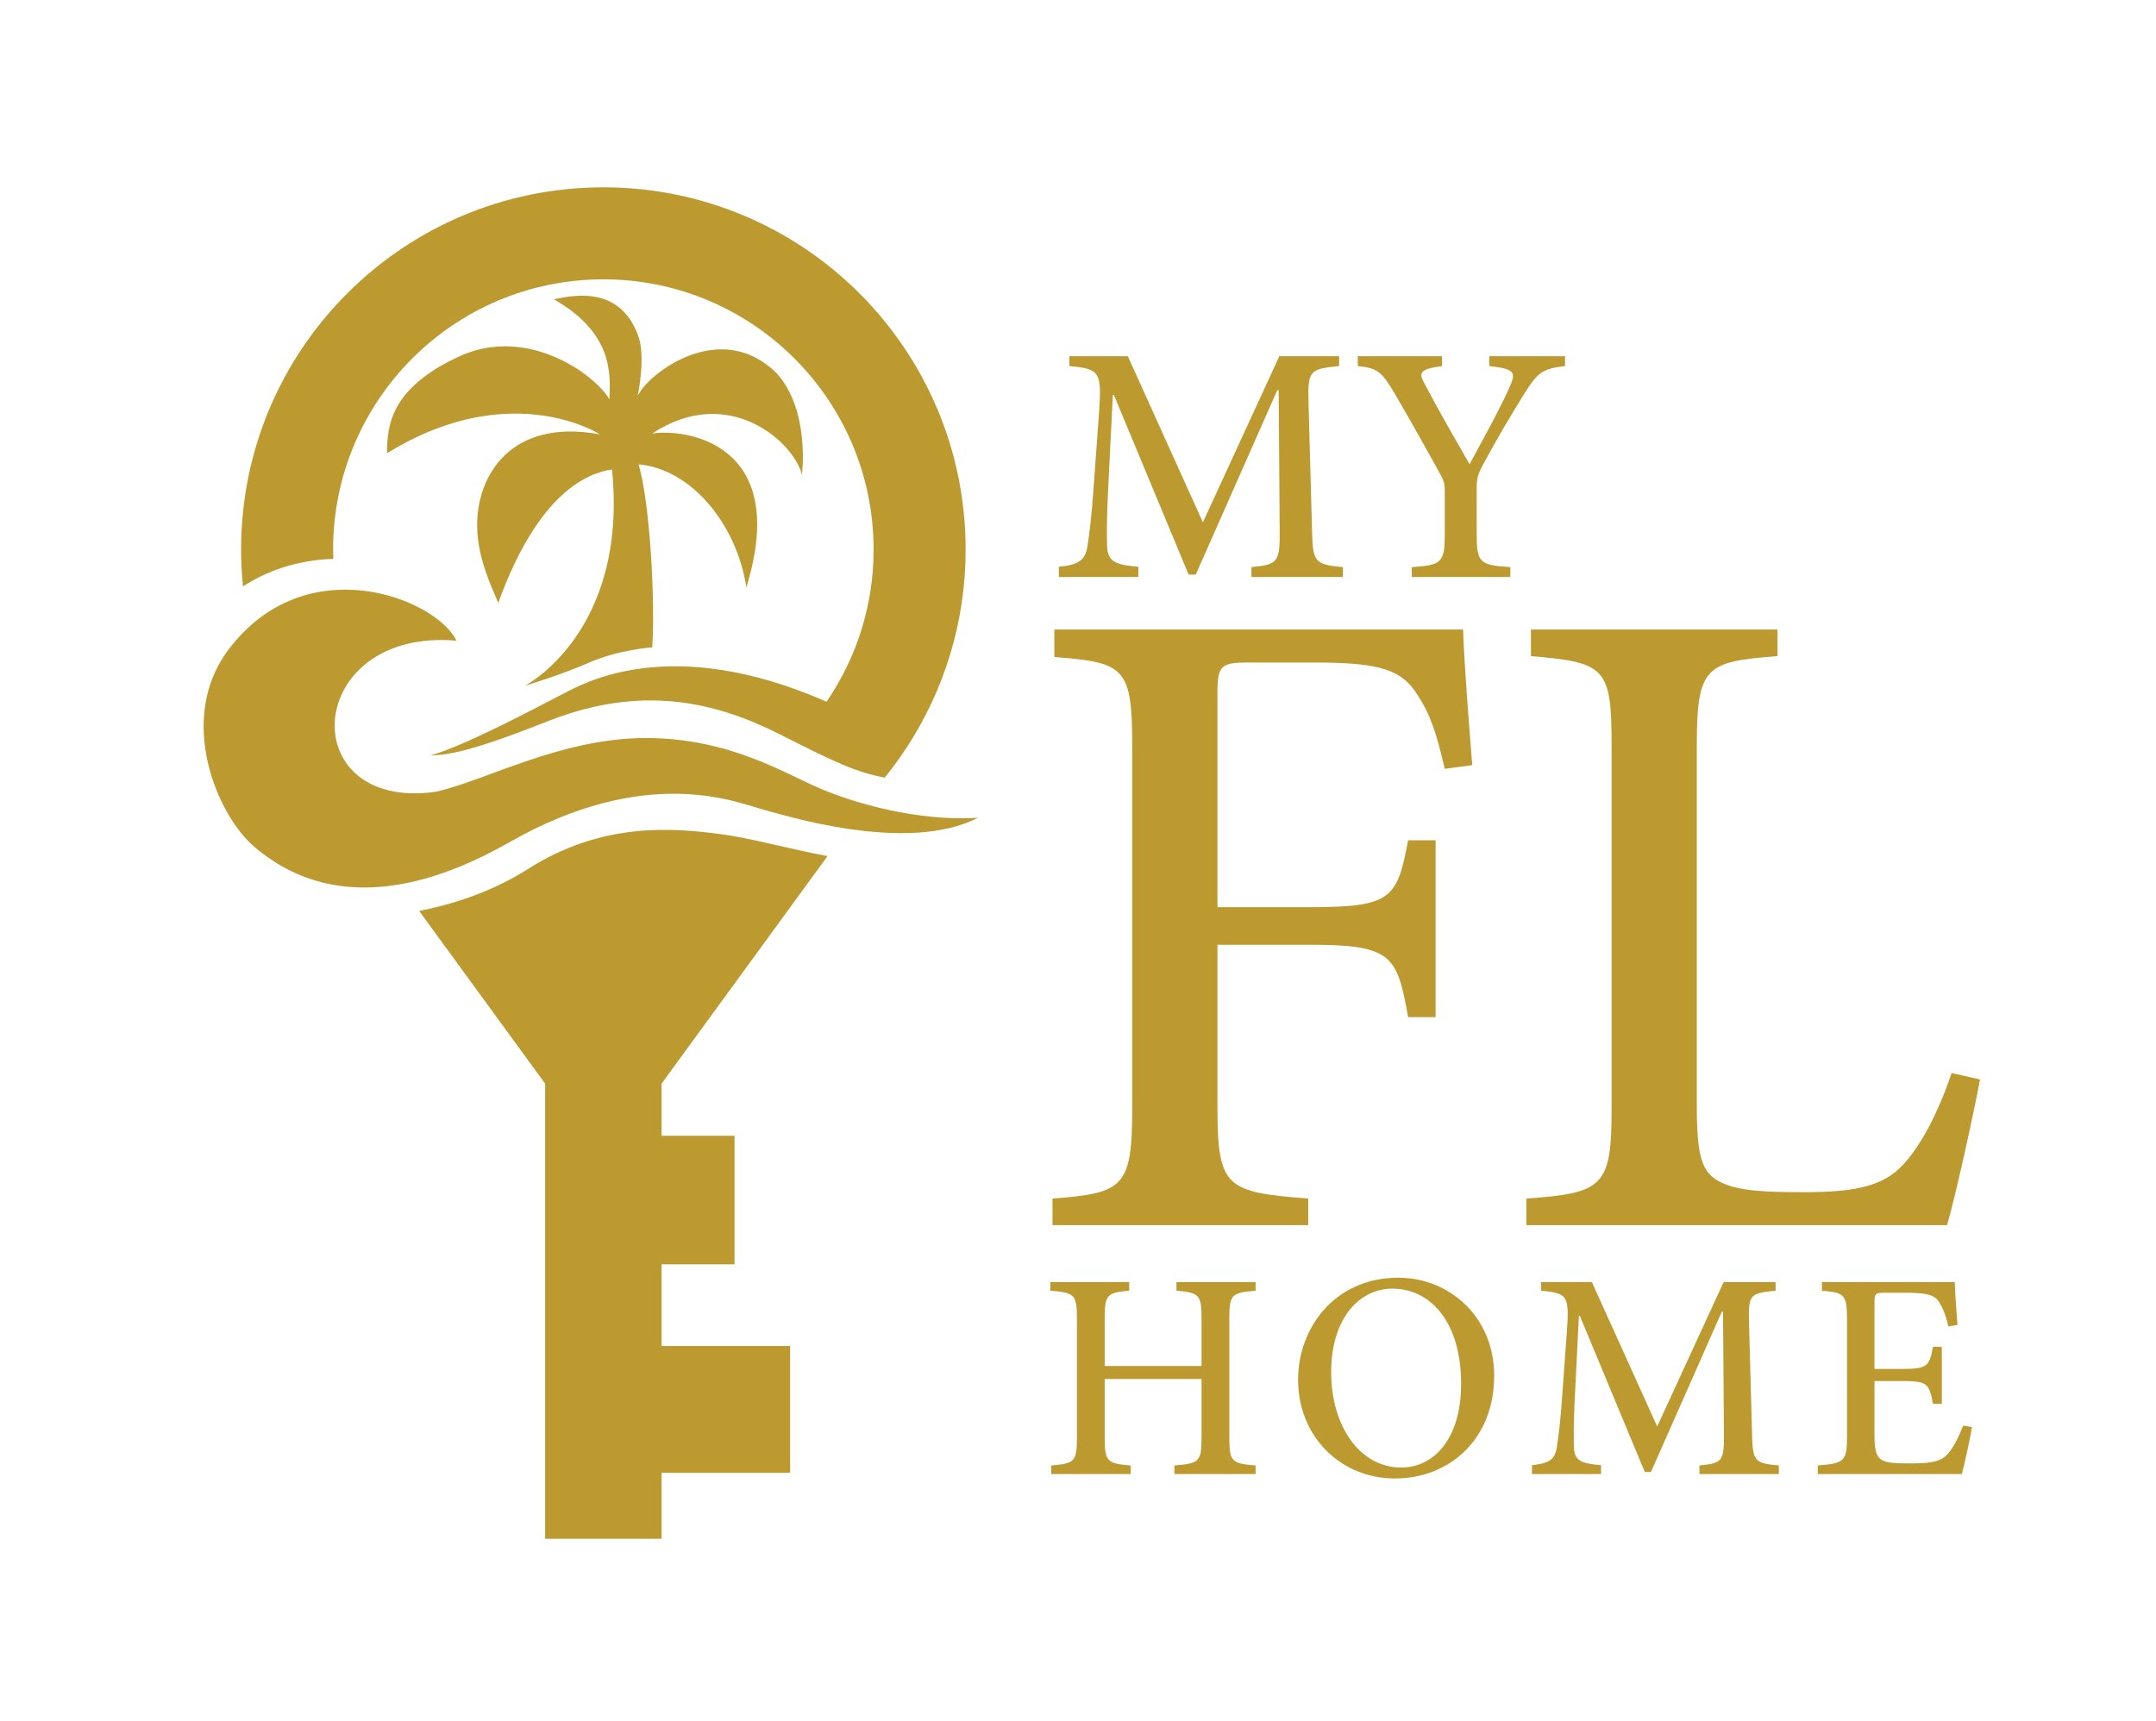 <?xml version="1.0" encoding="UTF-8"?>
<!DOCTYPE svg PUBLIC "-//W3C//DTD SVG 1.1//EN" "http://www.w3.org/Graphics/SVG/1.1/DTD/svg11.dtd">
<!-- Creator: CorelDRAW (Versión de evaluación) -->
<svg xmlns="http://www.w3.org/2000/svg" xml:space="preserve" width="117.417mm" height="93.747mm" version="1.1" style="shape-rendering:geometricPrecision; text-rendering:geometricPrecision; image-rendering:optimizeQuality; fill-rule:evenodd; clip-rule:evenodd"
viewBox="0 0 11604.5 9265.13"
 xmlns:xlink="http://www.w3.org/1999/xlink"
 xmlns:xodm="http://www.corel.com/coreldraw/odm/2003">
 <defs>
  <style type="text/css">
   <![CDATA[
    .fil1 {fill:none}
    .fil0 {fill:#BC9A2F;fill-rule:nonzero}
   ]]>
  </style>
 </defs>
 <g id="Artwork">
  <path class="fil0" d="M2824.48 3692.19c0,0 557.15,-285.47 469.64,-1164.93 -124.3,18.41 -393.67,114.74 -612.38,718.31 -25.45,-65.42 -111.08,-230.44 -113.56,-409.81 -3.86,-275.13 181.09,-586.3 661.47,-497.25 -105.89,-64.47 -557.11,-262.47 -1146.48,101.28 0,-147.34 18.41,-349.94 386.77,-520.3 368.35,-170.36 732.1,96.69 810.38,230.22 4.61,-133.53 23.01,-354.55 -299.28,-538.71 78.26,-13.81 345.34,-87.48 451.22,188.77 47.07,115.12 0,331.53 0,331.53 57.56,-122.03 444.33,-419.02 745.91,-124.33 184.2,200.3 138.14,547.95 138.14,547.95 -46.02,-179.6 -398.26,-490.38 -805.77,-221.02 172.69,-27.64 748.21,46.03 506.49,828.79 -49.72,-336.34 -294.05,-637.73 -580.16,-663.04 62.93,210.07 89.81,743.62 73.67,985.34 0,0 -181.86,11.5 -347.61,85.17 -134.34,59.72 -338.44,122.03 -338.44,122.03z"/>
  <path class="fil0" d="M3560.8 6806.44l392.8 0 0 -692.05 -392.8 0 0 -280.56 893.33 -1225c-207.42,-38.8 -409.91,-95.88 -566.01,-117.04 -275.9,-37.42 -649.96,-65.45 -1047.43,187.05 -202.84,128.87 -420.2,193.13 -584.52,225.2l678.03 929.8 0 2450.25 626.6 0 0 -355.39 692.05 0 0 -682.71 -692.05 0 0 -439.54z"/>
  <path class="fil0" d="M2457.24 3449.04c-112.22,-229.13 -813.62,-505.03 -1229.81,51.43 -275.86,368.88 -63.1,886.49 144.98,1061.48 205.74,173 624.85,397.02 1370.07,-28.14 729.45,-416.16 1211.82,-217.94 1342.04,-182.31 130.19,35.67 794.9,247.86 1178.36,51.46 -331.99,18.69 -663.81,-79.49 -851.04,-158.98 -187.23,-79.5 -486.3,-270.84 -935.23,-270.84 -458.24,0.03 -862.78,229.76 -1131.59,289.53 -771.55,107.56 -710.74,-883.78 112.22,-813.63z"/>
  <path class="fil0" d="M5197.4 2958.42c0,-1076.89 -873,-1949.92 -1949.92,-1949.92 -1076.89,0 -1949.88,873.04 -1949.88,1949.92 0,66.94 3.63,133.05 10.25,198.25 166.2,-107.53 339.87,-143.12 486.3,-147.97 -0.55,-16.73 -1.26,-33.4 -1.26,-50.28 0,-803.37 651.26,-1454.62 1454.59,-1454.62 803.37,0 1454.63,651.25 1454.63,1454.62 0,304.09 -93.65,586.09 -253.27,819.48 -847.16,-372.92 -1317.67,-93.34 -1416.45,-43.61 -205.25,107.59 -559.38,291.79 -715.44,331.98 100.94,0.11 243.89,-29.92 640.62,-187.02 503.39,-196.01 897.08,-99.68 1244.91,76.54 306.19,155.08 402.87,199.39 559.48,230.88l4.25 -5.86c39.4,-48.84 76.43,-99.64 111.05,-152.26l3.6 -4.91 -0.45 0c200.19,-306.26 316.99,-672 316.99,-1065.21z"/>
  <path class="fil0" d="M6758.15 6948.42c-128.76,11.13 -141.45,19.07 -141.45,152.61l0 635.81c0,133.5 12.69,141.45 141.45,152.57l0 46.09 -437.11 0 0 -46.09c133.5,-11.12 146.23,-19.06 146.23,-152.57l0 -313.17 -521.35 0 0 313.17c0,133.5 12.73,141.45 139.89,152.57l0 46.09 -427.59 0 0 -46.09c125.59,-11.12 138.27,-19.06 138.27,-152.57l0 -635.81c0,-133.53 -12.69,-141.48 -143.05,-152.61l0 -46.09 424.41 0 0 46.09c-119.2,11.13 -131.93,19.07 -131.93,152.61l0 252.71 521.35 0 0 -252.71c0,-131.93 -12.73,-141.48 -135.1,-152.61l0 -46.09 425.98 0 0 46.09z"/>
  <path class="fil0" d="M7164.91 7387.14c0,292.45 155.78,513.39 376.73,513.39 171.67,0 322.67,-147.83 322.67,-451.4 0,-332.23 -165.33,-511.83 -370.37,-511.83 -173.25,0 -329.03,155.75 -329.03,449.84zm877.42 19.06c0,343.32 -241.61,553.15 -534.06,553.15 -292.49,0 -521.38,-225.72 -521.38,-530.9 0,-282.93 200.27,-549.97 538.85,-549.97 274.99,0 516.6,209.82 516.6,527.72z"/>
  <path class="fil0" d="M9146.9 7935.51l0 -46.09c127.16,-12.73 133.53,-22.25 131.93,-185.98l-4.77 -642.19 -6.34 0 -381.5 863.13 -33.37 0 -349.7 -840.86 -4.77 0 -22.25 445.07c-6.34,130.32 -6.34,201.86 -4.74,262.29 3.14,74.69 39.71,87.41 146.23,96.92l0 47.7 -371.98 0 0 -47.7c90.62,-9.52 122.41,-28.58 133.53,-93.75 7.96,-54.04 19.07,-125.61 30.19,-292.48l23.85 -327.46c14.3,-201.84 4.78,-211.39 -138.3,-225.69l0 -46.09 273.41 0 351.31 777.25 357.62 -777.25 279.76 0 0 46.09c-138.28,14.3 -147.8,19.07 -143.06,176.42l15.9 576.99c3.17,165.33 9.55,174.85 144.66,187.58l0 46.09 -427.59 0z"/>
  <path class="fil0" d="M10613.84 7682.78c-7.96,55.64 -41.35,203.47 -54.04,252.74l-775.69 0 0 -46.09c143.05,-11.16 157.34,-23.85 157.34,-154.18l0 -627.86c0,-141.49 -14.29,-147.86 -135.1,-158.95l0 -46.09 715.27 0c0,38.11 7.95,146.23 14.33,230.46l-49.27 7.95c-14.33,-65.16 -31.8,-103.34 -52.48,-135.1 -23.85,-34.97 -66.76,-46.12 -176.41,-46.12l-112.86 0c-50.88,0 -55.65,4.77 -55.65,52.47l0 357.65 143.06 0c141.48,0 152.61,-12.72 171.67,-119.2l47.7 0 0 306.74 -47.7 0c-20.68,-112.86 -33.4,-122.37 -171.67,-122.37l-143.06 0 0 294.05c0,74.72 9.56,111.29 38.15,130.33 30.22,19.06 85.84,19.06 162.12,19.06 114.46,0 160.55,-12.69 195.53,-52.43 28.62,-33.37 57.21,-87.42 81.06,-151l47.7 7.95z"/>
  <path class="fil0" d="M6735.95 3106.16l0 -53.03c146.3,-14.61 153.61,-25.59 151.77,-213.93l-5.47 -738.77 -7.32 0 -438.85 992.94 -38.43 0 -402.27 -967.34 -5.51 0 -25.59 512c-7.32,149.96 -7.32,232.24 -5.48,301.73 3.66,85.94 45.71,100.58 168.22,111.53l0 54.88 -427.86 0 0 -54.88c104.21,-10.95 140.79,-32.91 153.57,-107.87 9.17,-62.16 21.93,-144.45 34.77,-336.45l27.4 -376.73c16.47,-232.2 5.48,-243.18 -159.09,-259.64l0 -53.03 314.52 0 404.13 894.2 411.44 -894.2 321.84 0 0 53.03c-159.09,16.46 -170.08,21.97 -164.6,202.99l18.3 663.77c3.67,190.19 10.99,201.17 166.41,215.78l0 53.03 -491.91 0z"/>
  <path class="fil0" d="M8423.65 1970.59c-124.36,14.65 -148.14,36.58 -217.63,146.3 -80.44,129.83 -140.79,230.39 -228.58,393.14 -23.75,47.56 -29.25,69.49 -29.25,117.05l0 246.84c0,155.43 14.65,168.26 181.06,179.21l0 53.03 -530.31 0 0 -53.03c160.95,-10.95 177.36,-23.78 177.36,-179.21l0 -235.9c0,-38.39 -7.32,-56.69 -36.58,-107.87 -60.32,-109.72 -127.99,-230.39 -228.58,-404.12 -73.11,-124.37 -95.04,-144.45 -202.95,-155.43l0 -53.03 453.5 0 0 53.03c-129.83,18.3 -124.37,38.39 -91.45,100.59 74.99,142.63 160.94,290.74 239.56,427.9 64.01,-118.85 162.76,-296.25 212.12,-407.79 40.19,-87.79 34.76,-104.25 -106.07,-120.7l0 -53.03 407.79 0 0 53.03z"/>
  <path class="fil0" d="M7776.34 4138.9c-44.39,-192.4 -78.94,-295.98 -147.97,-399.57 -83.85,-133.19 -197.34,-172.69 -552.51,-172.69l-355.18 0c-148,0 -167.74,14.82 -167.74,162.82l0 1154.33 493.32 0c443.97,0 473.54,-44.42 532.78,-360.13l147.96 0 0 952.07 -147.96 0c-59.24,-335.44 -88.81,-389.69 -532.78,-389.69l-493.32 0 0 873.14c0,434.12 44.41,458.77 488.39,493.32l0 143.05 -1376.32 0 0 -143.05c384.74,-29.6 429.17,-59.2 429.17,-493.32l0 -1938.66c0,-429.19 -39.47,-453.88 -419.29,-483.48l0 -147.97 2200.11 0c4.95,162.79 29.6,488.37 49.34,730.09l-148.01 19.74z"/>
  <path class="fil0" d="M10657.3 5811.23c-29.6,162.79 -133.19,636.37 -177.57,784.34l-2264.28 0 0 -143.06c414.38,-29.6 458.77,-64.15 458.77,-483.44l0 -1958.39c0,-419.33 -34.52,-444.01 -434.12,-478.53l0 -143.05 1326.99 0 0 143.05c-384.74,29.6 -434.12,54.25 -434.12,478.53l0 1943.61c0,261.46 24.69,355.18 118.41,404.52 93.71,54.25 256.54,59.16 453.84,59.16 261.45,0 429.19,-24.65 542.64,-152.88 88.77,-98.67 177.6,-256.54 256.51,-488.39l152.92 34.55z"/>
  <rect class="fil1" x="-0.01" y="-0" width="11604.5" height="9265.14"/>
 </g>
</svg>
